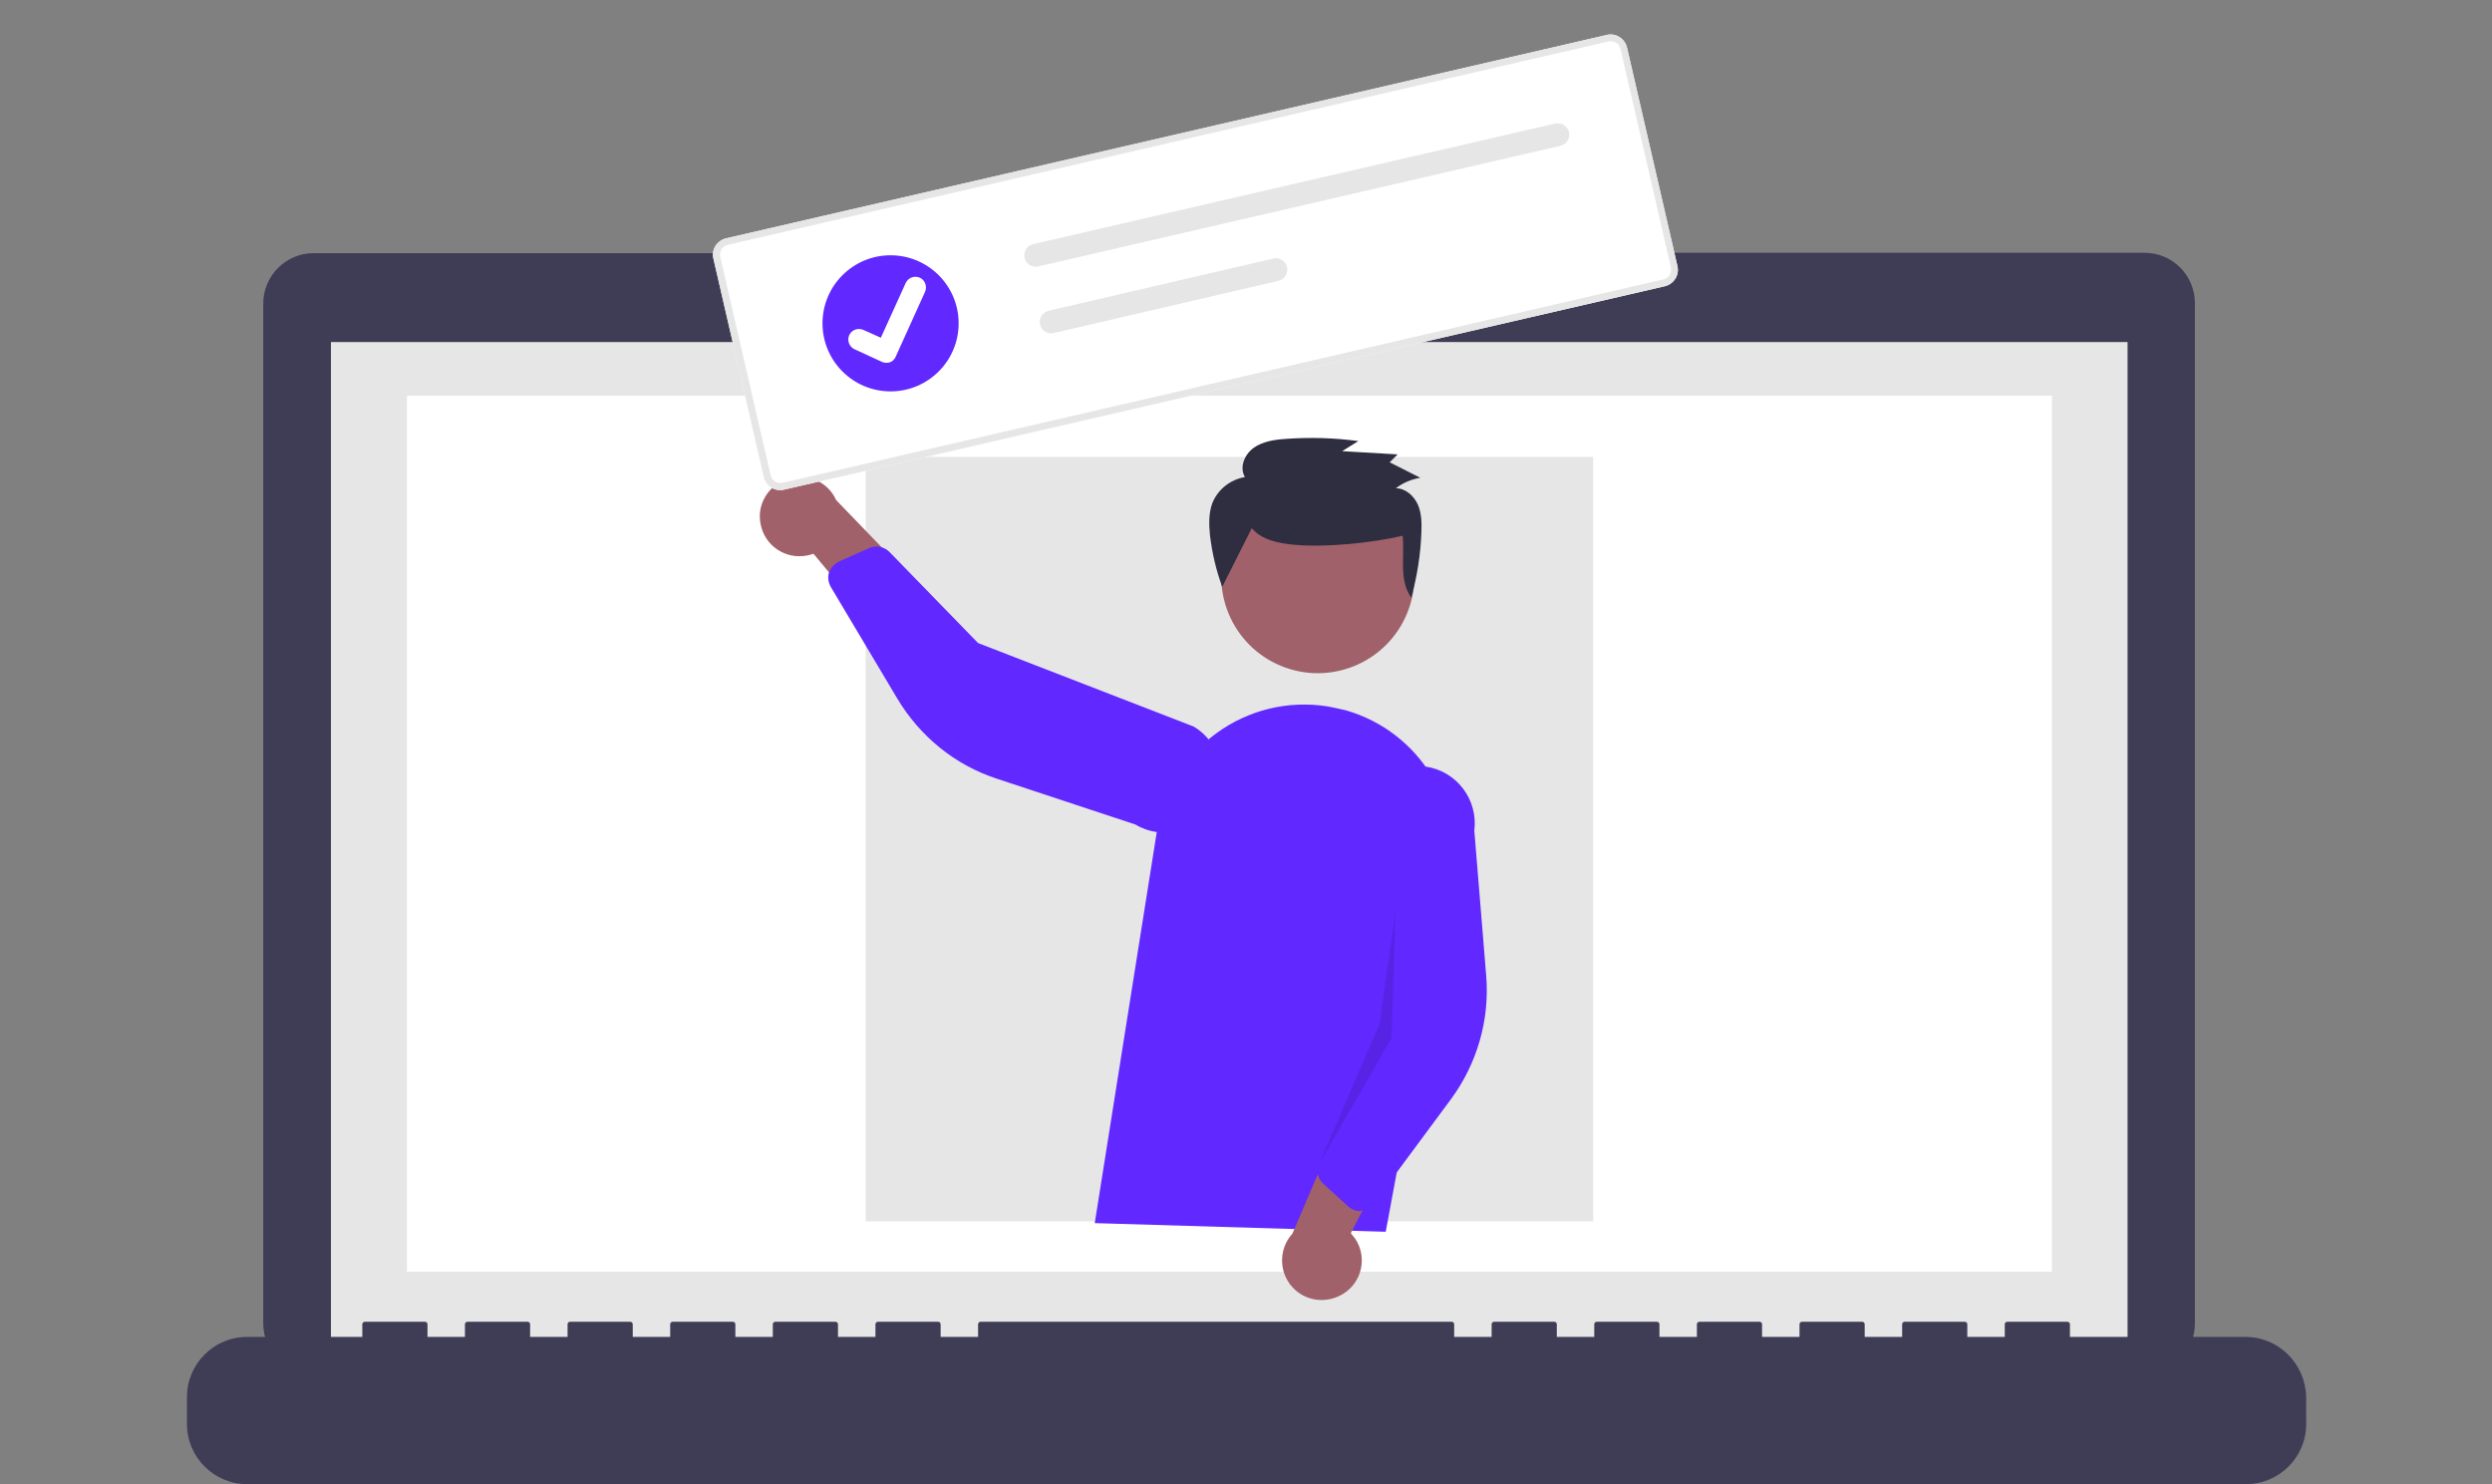 <?xml version="1.0" encoding="utf-8"?>
<!-- Generator: Adobe Illustrator 27.5.0, SVG Export Plug-In . SVG Version: 6.00 Build 0)  -->
<svg version="1.1" id="Layer_1" xmlns="http://www.w3.org/2000/svg" xmlns:xlink="http://www.w3.org/1999/xlink" x="0px" y="0px"
	 viewBox="0 0 692 412.2" style="enable-background:new 0 0 692 412.2;" xml:space="preserve">
<rect x="0" y="0" width="692" height="412.2" fill="#808080" stroke="none"/>
<style type="text/css">
	.st0{fill:#3F3D56;}
	.st1{fill:#E6E6E6;}
	.st2{fill:#FFFFFF;}
	.st3{fill:#6128FF;}
	.st4{fill:#A0616A;}
	.st5{opacity:0.1;enable-background:new    ;}
	.st6{fill:#2F2E41;}
</style>
<g>
	<path id="f8c762bc-b7e7-4c8e-b73e-f411c620c2bd-113" class="st0" d="M595.5,70.2H388.6V66h-93.8v4.3H87.1c-7.7,0-14,6.3-14,14l0,0
		l0,0v283.3c0,7.7,6.3,14,14,14h508.4c7.7,0,14-6.3,14-14V84.2C609.5,76.5,603.3,70.2,595.5,70.2z"/>
	<rect id="febd0196-f53d-4e2b-8506-d3dc9ab4b723" x="91.9" y="95" class="st1" width="498.9" height="281.4"/>
	<rect id="a687e43e-dc25-402c-aff7-aaf80cd82cec" x="113" y="109.9" class="st2" width="456.8" height="243.3"/>
	<circle id="fb392c0f-c18b-4dca-9f8d-a13ba02e8cd8" class="st3" cx="340.9" cy="82.2" r="5.1"/>
	<path id="a3b325e1-b438-4eea-a78d-99975bd1014d-114" class="st0" d="M623.5,371.3h-48.7v-3.5c0-0.4-0.3-0.7-0.7-0.7l0,0h-16.7
		c-0.4,0-0.7,0.3-0.7,0.7l0,0l0,0v3.5h-10.4v-3.5c0-0.4-0.3-0.7-0.7-0.7l0,0h-16.7c-0.4,0-0.7,0.3-0.7,0.7l0,0l0,0v3.5h-10.4v-3.5
		c0-0.4-0.3-0.7-0.7-0.7l0,0h-16.7c-0.4,0-0.7,0.3-0.7,0.7l0,0l0,0v3.5h-10.4v-3.5c0-0.4-0.3-0.7-0.7-0.7l0,0h-16.7
		c-0.4,0-0.7,0.3-0.7,0.7l0,0l0,0v3.5h-10.4v-3.5c0-0.4-0.3-0.7-0.7-0.7l0,0h-16.7c-0.4,0-0.7,0.3-0.7,0.7l0,0l0,0v3.5h-10.4v-3.5
		c0-0.4-0.3-0.7-0.7-0.7l0,0h-16.7c-0.4,0-0.7,0.3-0.7,0.7l0,0l0,0v3.5h-10.4v-3.5c0-0.4-0.3-0.7-0.7-0.7l0,0H272.3
		c-0.4,0-0.7,0.3-0.7,0.7l0,0l0,0v3.5h-10.4v-3.5c0-0.4-0.3-0.7-0.7-0.7l0,0h-16.7c-0.4,0-0.7,0.3-0.7,0.7l0,0l0,0v3.5h-10.4v-3.5
		c0-0.4-0.3-0.7-0.7-0.7l0,0h-16.7c-0.4,0-0.7,0.3-0.7,0.7l0,0l0,0v3.5h-10.4v-3.5c0-0.4-0.3-0.7-0.7-0.7l0,0h-16.7
		c-0.4,0-0.7,0.3-0.7,0.7l0,0l0,0v3.5h-10.4v-3.5c0-0.4-0.3-0.7-0.7-0.7l0,0h-16.7c-0.4,0-0.7,0.3-0.7,0.7l0,0l0,0v3.5h-10.4v-3.5
		c0-0.4-0.3-0.7-0.7-0.7l0,0h-16.7c-0.4,0-0.7,0.3-0.7,0.7l0,0l0,0v3.5h-10.4v-3.5c0-0.4-0.3-0.7-0.7-0.7l0,0h-16.7
		c-0.4,0-0.7,0.3-0.7,0.7l0,0l0,0v3.5h-32c-9.2,0-16.7,7.5-16.7,16.7v7.5c0,9.2,7.5,16.7,16.7,16.7h555.1c9.2,0,16.7-7.5,16.7-16.7
		V388C640.2,378.8,632.8,371.3,623.5,371.3L623.5,371.3z"/>
	<rect id="e8772b6c-5a9b-4fa1-81c9-662ac65893c6" x="240.4" y="126.9" class="st1" width="202" height="212.3"/>
	
		<ellipse id="b9fa2d1d-eaff-4f39-9574-6fdb852a47dd" transform="matrix(0.383 -0.924 0.924 0.383 77.811 436.803)" class="st4" cx="365.8" cy="160.2" rx="26.8" ry="26.8"/>
	<path id="a3ede095-a03b-477f-a348-b0bb518c525f-120" class="st3" d="M304,339.7l17.3-109.1c3.6-22.6,24.8-38,47.4-34.4
		c1.7,0.3,3.4,0.7,5.1,1.1l0,0c20.4,5.9,33,26.4,29.1,47.3l-18.1,97.5L304,339.7z"/>
	<path id="a14f3686-8e71-4892-a260-94847064fbe5-121" class="st4" d="M373.2,359.2c5.1-3.3,6.5-10.2,3.1-15.2
		c-0.4-0.5-0.8-1-1.2-1.5l17.9-34.7l-20.2,2.2l-13.9,32.6c-4.1,4.5-3.8,11.5,0.7,15.6C363.3,361.6,368.9,362,373.2,359.2
		L373.2,359.2z"/>
	<path id="aefe090c-eadc-4acf-b060-d0ae14889076-122" class="st3" d="M377,336.3c-1-0.1-1.9-0.6-2.7-1.3l-6.9-6.3
		c-1.5-1.4-2-3.6-1.2-5.5l13.7-32.5l-1.9-64.2c1.2-8.7,9.2-14.7,17.8-13.6c8.7,1.2,14.7,9.2,13.6,17.8c0,0,0,0,0,0l0,0l3.3,40.3
		c1,12.2-2.5,24.4-9.8,34.3l-21.4,28.9c-0.8,1.1-2.1,1.8-3.5,2C377.8,336.4,377.4,336.4,377,336.3z"/>
	<path id="b24d83c7-6fd4-4d89-b0e2-e143511102b2-123" class="st4" d="M211.2,145.5c1.1,6,6.8,9.9,12.8,8.8c0.6-0.1,1.3-0.3,1.9-0.5
		l25,30l5.9-19.4l-24.6-25.5c-2.5-5.6-9.1-8-14.6-5.5C212.8,135.6,210.2,140.6,211.2,145.5L211.2,145.5z"/>
	<path id="a479cb15-9c48-424e-90d4-4868fd6ffd90-124" class="st3" d="M230.7,158c0.5-0.9,1.3-1.5,2.2-2l8.5-3.8
		c1.9-0.8,4.1-0.4,5.6,1.1l24.6,25.3l59.9,23.2c7.5,4.5,10,14.2,5.5,21.7c-4.5,7.5-14.2,10-21.7,5.5c0,0,0,0,0,0l0,0l-38.4-12.7
		c-11.7-3.8-21.5-11.8-27.8-22.4L230.7,163c-0.7-1.2-0.9-2.7-0.5-4C230.4,158.7,230.5,158.3,230.7,158L230.7,158z"/>
	<path id="fbb91ec3-afe3-4815-be57-4aca5997223d-125" class="st5" d="M387.5,253.3l-1.1,35l-20.1,35l16.8-39L387.5,253.3z"/>
	<path id="b3c0f84b-28f9-45ec-afed-9c3bdf0aec76-126" class="st6" d="M347.6,146.7c2.8,3.3,7.5,4.2,11.8,4.6
		c8.8,0.8,21.5-0.5,30.1-2.5c0.6,5.9-1.1,12.3,2.4,17.2c1.6-5.9,2.6-12,2.8-18.1c0.1-2.6,0.1-5.3-1-7.8c-1.1-2.4-3.4-4.5-6.1-4.5
		c2-1.5,4.3-2.5,6.8-2.9l-8.5-4.3l2.2-2.2l-15.4-0.9l4.5-2.8c-6.7-0.9-13.5-1.1-20.2-0.6c-3.1,0.2-6.4,0.7-8.9,2.5
		c-2.5,1.8-4,5.4-2.4,8.1c-4,0.7-7.4,3.3-9,7.1c-1.1,2.9-1,6.1-0.7,9.1c0.6,4.9,1.7,9.7,3.4,14.3"/>
	<path id="a138b9cb-cdfc-4f68-9e32-04b91bb430b4-127" class="st2" d="M462.3,79.5l-244.6,56.5c-2.5,0.6-5-1-5.6-3.5l-14-60.7
		c-0.6-2.5,1-5,3.5-5.6L446.2,9.7c2.5-0.6,5,1,5.6,3.5l14,60.7C466.4,76.4,464.8,78.9,462.3,79.5z"/>
	<path id="ae469d8c-20b4-445b-a76f-3c35ff3d2f47-128" class="st1" d="M462.3,79.5l-244.6,56.5c-2.5,0.6-5-1-5.6-3.5l-14-60.7
		c-0.6-2.5,1-5,3.5-5.6L446.2,9.7c2.5-0.6,5,1,5.6,3.5l14,60.7C466.4,76.4,464.8,78.9,462.3,79.5z M202.1,68
		c-1.5,0.3-2.4,1.8-2.1,3.3l14,60.7c0.3,1.5,1.8,2.4,3.3,2.1l244.6-56.5c1.5-0.3,2.4-1.8,2.1-3.3l-14-60.7c-0.3-1.5-1.8-2.4-3.3-2.1
		L202.1,68z"/>
	<path id="b1e356c5-36d3-4e1f-8361-52645d018384-129" class="st1" d="M286.9,67.8c-1.7,0.4-2.8,2.1-2.4,3.8c0.4,1.7,2.1,2.8,3.8,2.4
		c0,0,0,0,0,0l0,0l145-33.5c1.7-0.4,2.8-2.1,2.4-3.8c-0.4-1.7-2.1-2.7-3.8-2.4L286.9,67.8z"/>
	<path id="f47b3ab2-4a63-40b6-b578-ee0e1882dc1b-130" class="st1" d="M291.2,86.3c-1.7,0.4-2.8,2.1-2.4,3.8c0.4,1.7,2.1,2.8,3.8,2.4
		c0,0,0,0,0,0l0,0L355,78c1.7-0.4,2.8-2.1,2.4-3.8c-0.4-1.7-2.1-2.8-3.8-2.4l0,0L291.2,86.3z"/>
	<g id="ebccd953-b296-4a3a-b6cb-ab9b47d83c6a">
		<circle id="f502afc0-c552-46f8-b839-9472032a2f9d" class="st3" cx="247.3" cy="89.8" r="18.9"/>
		<path id="e70683fc-6315-4eed-926a-207d48de8bbe-131" class="st2" d="M246.8,100.7c-0.6,0.1-1.3,0.1-1.9-0.2l0,0l-7.6-3.5
			c-1.5-0.7-2.1-2.4-1.5-3.9c0.7-1.5,2.4-2.1,3.9-1.5l4.9,2.2l6.9-15.2c0.7-1.5,2.4-2.1,3.9-1.5l0,0l0,0.1l0-0.1
			c1.5,0.7,2.1,2.4,1.5,3.9l-8.1,17.9C248.4,99.9,247.7,100.5,246.8,100.7L246.8,100.7z"/>
	</g>
</g>
</svg>
